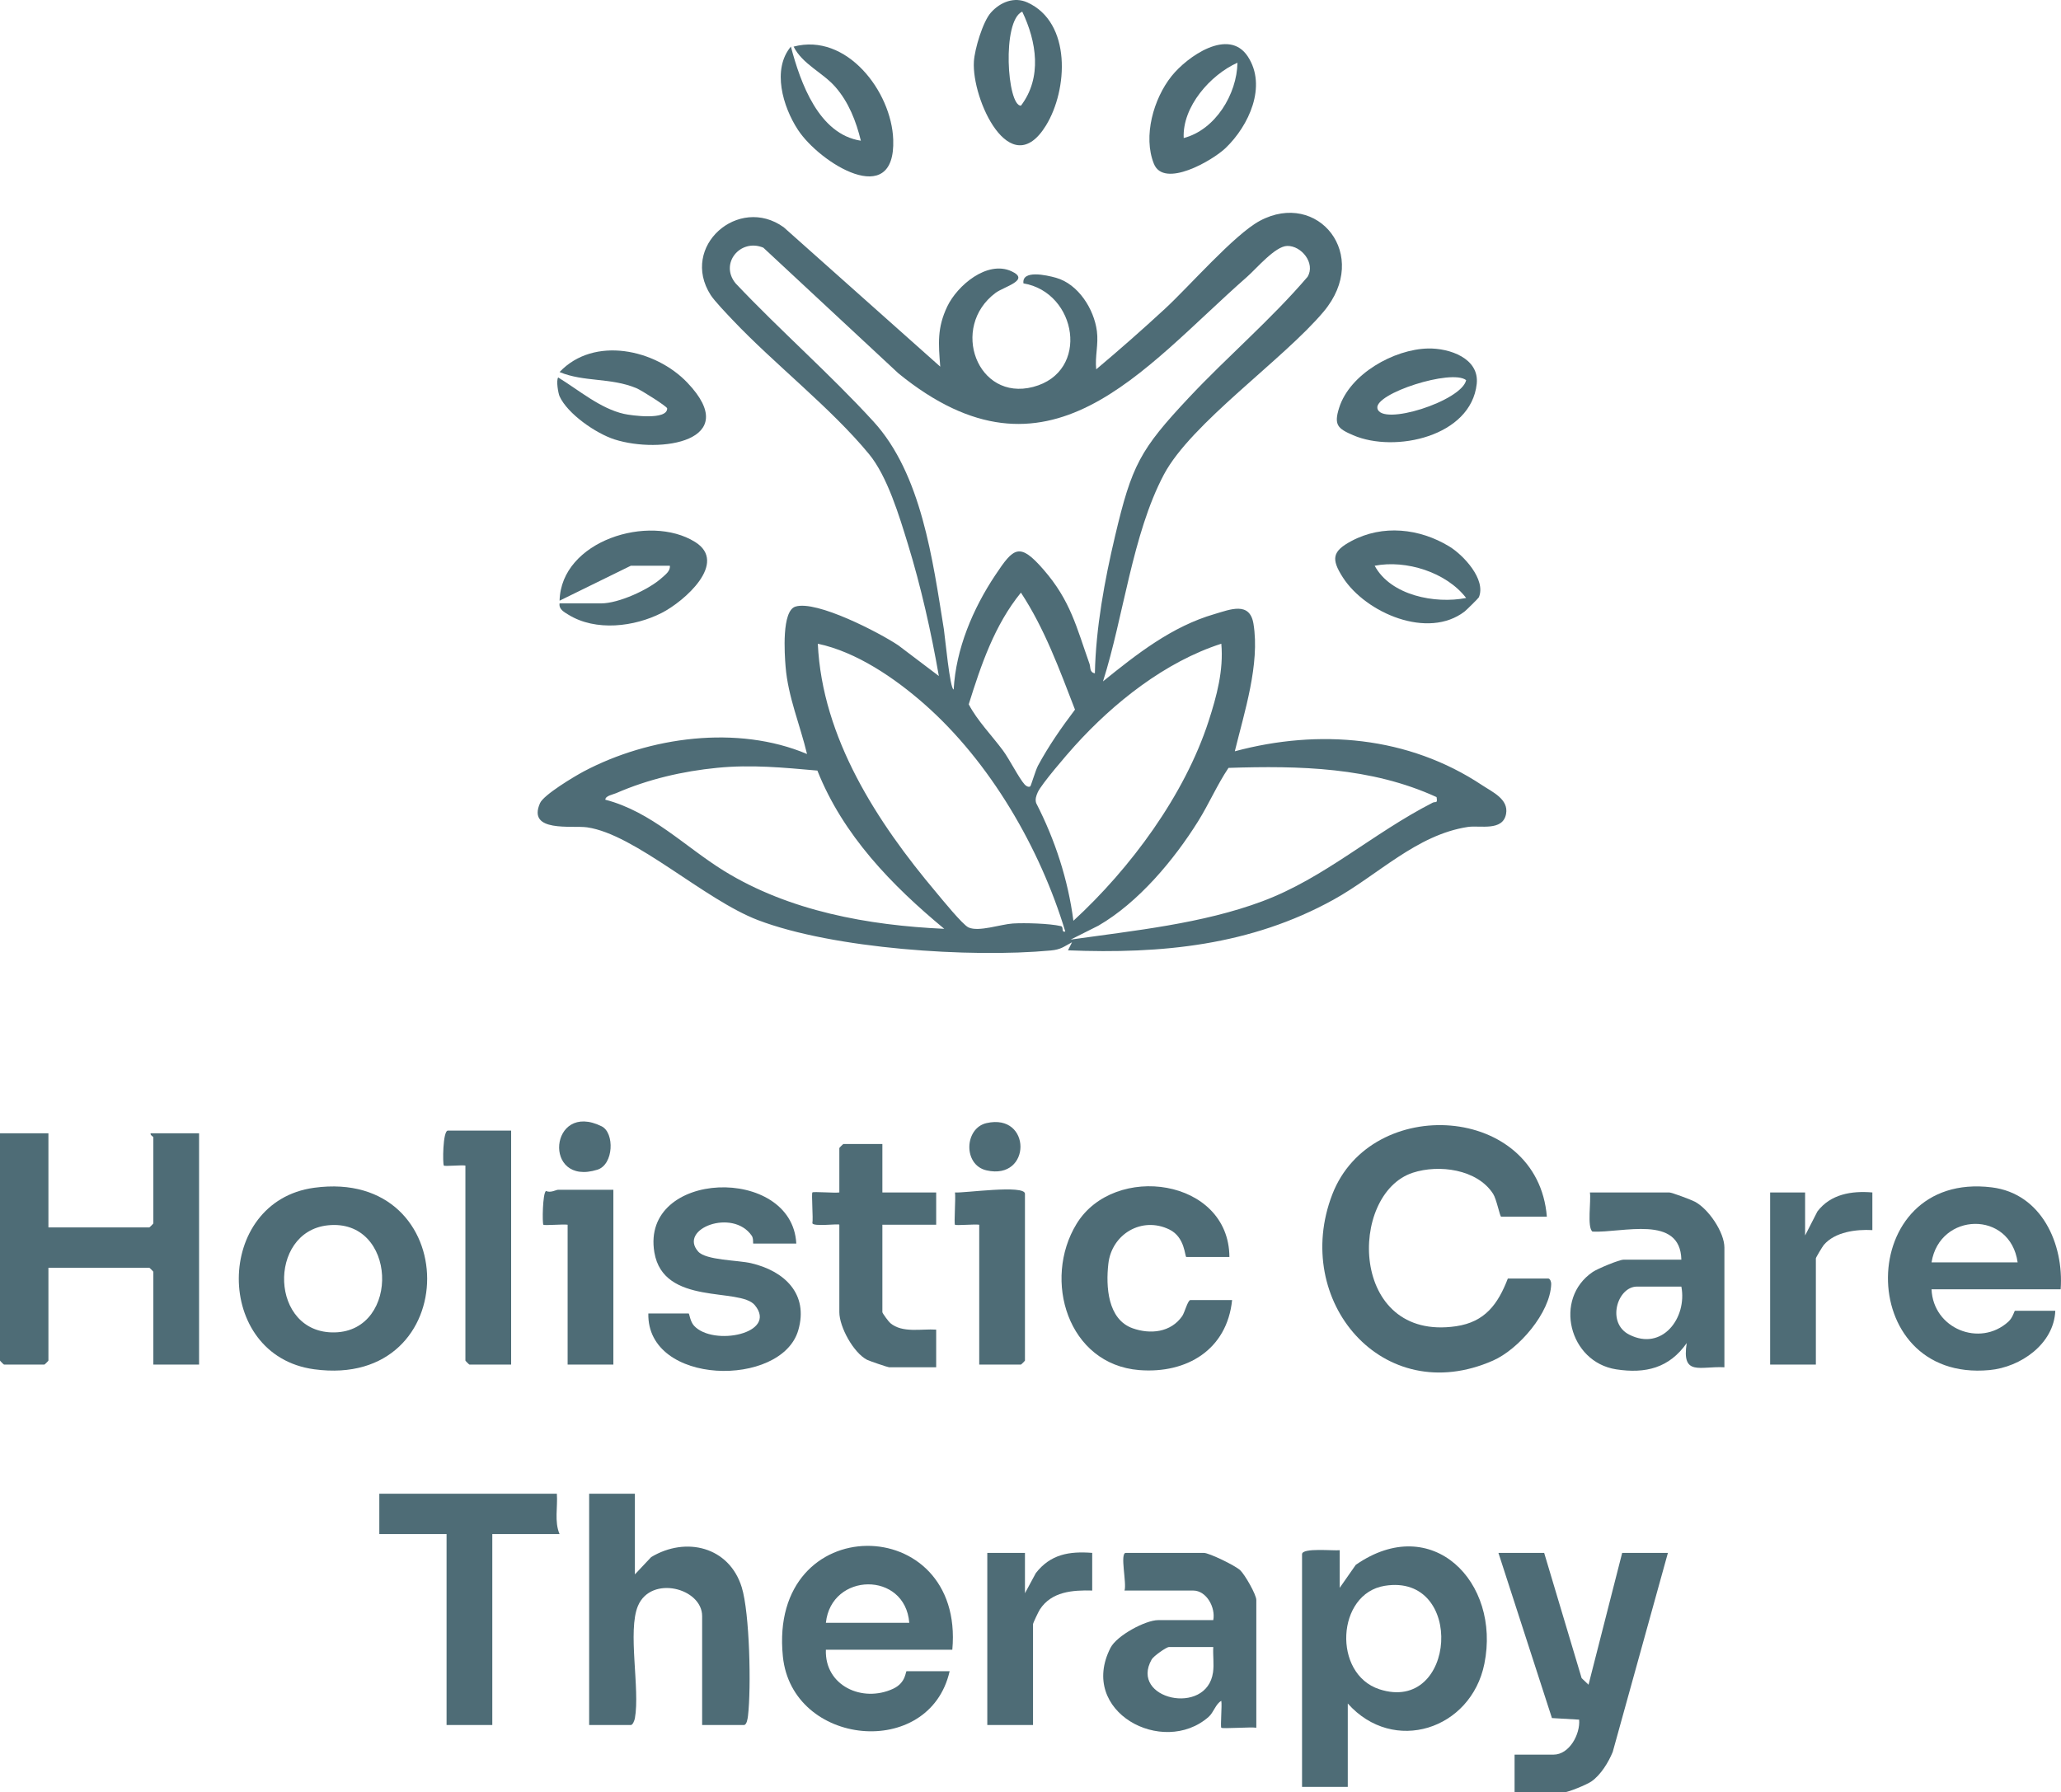 <svg xmlns="http://www.w3.org/2000/svg" id="Capa_2" data-name="Capa 2" viewBox="0 0 766.12 666.32"><defs><style>      .cls-1 {        fill: #4e6c76;      }    </style></defs><g id="Capa_1-2" data-name="Capa 1"><g><path class="cls-1" d="M218.24,307.58c17.85,2.55,43.56,26.88,63.51,34.49,28.03,10.69,78.88,14.08,108.8,11.3,3.82-.36,4.74-1.35,7.94-3.06l-1.49,3c34.83,1.39,67.88-1.82,98.67-18.82,16.48-9.1,30.83-24.13,49.95-27.05,4.48-.68,13.02,1.73,14.22-4.86,1.01-5.5-5.13-8.15-8.92-10.68-27.41-18.21-60.55-21.01-91.91-12.59,3.52-14.46,9.4-32.43,6.93-47.43-1.38-8.39-8.71-5.27-14.47-3.59-15.87,4.6-28.88,14.86-41.46,25.03,7.63-23.9,10.9-54.73,22.62-76.87,10.12-19.12,44.39-42.73,59.4-60.6,17.66-21.05-2.18-45.31-23.74-33.74-9.46,5.08-26.34,24.49-35.28,32.72-8.31,7.67-16.86,15.2-25.52,22.48-.52-4.9.91-9.14.25-14.23-1.07-8.2-6.92-17.48-15.19-19.81-3.63-1.02-12.75-3.03-12.11,2.08,19.92,3.34,24.93,32.93,3.59,38.5-20.76,5.42-31.02-22.21-13.96-34.96,3.19-2.38,13.11-4.74,5.91-8.05-9.03-4.14-20.13,5.29-23.86,13.1-3.81,8-3.27,13.82-2.61,22.37l-58.18-51.82c-16.78-12.07-38.69,7.11-27.17,25.17,1.42,2.23,6.1,7.1,8.19,9.31,15.52,16.39,36.49,32.63,50.67,49.83,6.85,8.3,11.28,23.11,14.48,33.52,4.85,15.8,8.65,32.71,11.49,49l-15.08-11.41c-7.12-4.77-30.34-16.8-38.21-14.4-5.17,1.57-4.06,17.55-3.68,22.29.9,11.25,5.39,21.69,7.97,32.52-25.79-10.91-58.69-6.41-83.01,6.48-3.45,1.83-14.86,8.66-16.24,11.78-4.88,11.06,11.9,8.2,17.5,9ZM534,296.34c.47,2.59-.38,1.54-1.42,2.07-22.35,11.42-40.14,27.99-63.33,36.66-22.36,8.36-47.67,10.9-71.25,14.24l10.31-5.18c14.85-8.6,28.08-24.41,37.11-38.89,4.02-6.46,7.01-13.46,11.24-19.76,26.37-.86,53.02-.29,77.34,10.86ZM453.99,239.32c.89,9.88-1.71,19.47-4.72,28.77-8.95,27.58-29.08,54.78-50.26,74.23-1.98-15.23-6.81-30.08-13.84-43.75-.45-1.46,0-2.67.57-3.99,1.33-3.02,10.94-14.17,13.75-17.27,14.55-16.11,33.67-31.29,54.5-37.99ZM382.99,292.32c-.43.41-1.37.13-2.07-.63-2.11-2.29-5.65-9.38-8.1-12.69-4.22-5.68-9.59-11.15-12.72-17.16,4.6-14.69,9.57-29.43,19.4-41.52,8.82,13.39,14.34,28.61,20.1,43.5-5.05,6.68-9.77,13.45-13.76,20.84-.87,1.62-2.56,7.38-2.85,7.66ZM324.65,156.67c-16.23-17.73-34.66-33.81-51.19-51.31-6.1-7.37,1.76-16.85,10.29-13.28l50.24,46.75c55.76,45.39,90.31-1.42,129.59-35.93,3.51-3.08,10.42-11.37,14.9-11.47,5.29-.12,10.57,6.42,7.59,11.46-13.63,15.96-29.77,29.63-44.1,44.9-18.21,19.41-21.25,25.15-27.48,51.52-3.89,16.43-7.14,34.16-7.5,51.01-2.06-.36-1.54-2.22-1.99-3.5-4.85-13.67-7.05-23.47-17.03-34.97-9.04-10.43-11.18-8.27-17.99,1.95-8.36,12.53-14.65,27.45-15.48,42.53-1.39,0-3.24-19.86-3.64-22.37-4.15-25.71-8.29-57.73-26.21-77.29ZM343.58,261.74c24.44,21.48,43.05,53.55,52.41,84.57-1.65.44-.44-1.74-1.64-2.01-4.33-.99-13.3-1.24-17.84-.97-4.48.28-12.7,3.21-16.49,1.47-2.2-1.01-9.84-10.45-11.99-13.01-21.96-26.07-42.39-57.43-44.03-92.47,14.35,3.03,28.61,12.77,39.58,22.42ZM229.05,294.87c11.83-5.17,24.71-8.16,37.58-9.42,12.75-1.25,24.49-.09,37.21,1.03,9.52,23.99,27.63,42.66,47.16,58.83-28.21-1.28-57.62-6.56-81.92-21.57-14.5-8.97-26.84-21.95-44.07-26.43.03-1.48,2.81-1.9,4.04-2.44Z"></path><path class="cls-1" d="M57,422.82v32c0,.11-1.39,1.5-1.5,1.5H18v-35H0v84.5c0,.11,1.39,1.5,1.5,1.5h15c.11,0,1.5-1.39,1.5-1.5v-34.5h37.5c.11,0,1.5,1.39,1.5,1.5v34.5h17v-86h-18c-.27.73,1,1.2,1,1.5Z"></path><path class="cls-1" d="M576.62,477.38c.03-.85-.43-2.06-1.12-2.06h-15c-3.66,9.5-8.47,16.16-19.26,17.74-39.72,5.83-40.17-49.19-16.07-57.07,9.7-3.17,23.92-1.33,29.84,7.82,1.3,1.99,2.54,8.51,2.99,8.51h17c-3.37-41.83-65.32-45.7-79.76-8.26-15.21,39.45,18.75,79.85,59.76,61.76,9.51-4.19,21.28-17.75,21.62-28.44Z"></path><path class="cls-1" d="M503.96,581.78l-5.96,8.54v-14c-2.16.3-14-1.02-14,1.5v86.5h17v-31c16.97,19.07,45.81,9.7,50.77-14.74,6.18-30.45-19.47-56.54-47.81-36.8ZM512.78,628.03c-17.49-5.67-16.03-35.59,1.96-38.47,29.96-4.81,26.63,47.74-1.96,38.47Z"></path><path class="cls-1" d="M242.06,578.88l-6.06,6.44v-30h-17v86h15.5c.7,0,1.35-1.67,1.5-2.5,1.98-10.84-2.81-32.55,1.16-41.84,4.91-11.48,23.84-6.57,23.84,3.84v40.5h15.5c1.1,0,1.43-2.44,1.55-3.45,1.21-10.32.65-38.12-2.33-47.77-4.66-15.08-20.75-18.99-33.66-11.22Z"></path><path class="cls-1" d="M116.76,441.58c-37.17,5.06-37.48,62.38,0,67.48,56.18,7.65,55.89-75.09,0-67.48ZM124.46,495.35c-24.23.58-25.1-37.35-2.68-39.8,25.85-2.81,27.24,39.21,2.68,39.8Z"></path><path class="cls-1" d="M740.39,441.43c-51-6.3-51.64,72.66-.85,67.93,11.56-1.07,23.95-9.71,24.46-22.04h-15c-.24,0-.73,2.48-2.45,4.05-10.63,9.64-27.97,2.57-28.55-12.05h48c1.22-16.86-7.08-35.6-25.61-37.89ZM718,469.32c2.98-18.69,29.25-19.48,32,0h-32Z"></path><path class="cls-1" d="M291.01,615.81c3.39,33.51,54.5,38.49,61.99,5.51h-16c-.43,0-.15,4.25-4.99,6.51-11.46,5.33-25.52-1.13-25.01-14.51h47c4.68-51.44-68.53-52.35-62.99,2.49ZM307,603.32c1.98-18.82,29.45-19.31,31,0h-31Z"></path><path class="cls-1" d="M590.49,626.33l-2.56-2.44-13.93-46.57h-17l19.89,61.41,10.11.59c.46,5.37-3.62,13-9.5,13h-14.5v14h18.5c1.48,0,8.38-2.87,10.01-3.99,3.51-2.42,6.38-7.12,7.98-11.02l20.51-73.99h-17l-12.51,49.01Z"></path><path class="cls-1" d="M630.05,446.77c-1.35-.72-8.61-3.45-9.55-3.45h-29.5c.52,2.98-1.14,13.05.97,14.56,11.16.52,32.66-6.43,33.03,10.44h-21.5c-1.64,0-9.66,3.36-11.44,4.56-14.69,9.97-8.8,33.47,8.68,36.2,10.98,1.71,19.8-.53,26.25-9.76-1.97,12.48,4.99,8.5,14.01,9v-44.5c0-5.67-5.85-14.32-10.95-17.05ZM605.63,496.19c-8.62-4.38-4.4-17.87,2.87-17.87h16.5c2.22,11.63-7.13,24.09-19.37,17.87Z"></path><path class="cls-1" d="M447.5,577.32h-29c-2.33,0,.43,11.41-.5,14h25.5c5.03,0,8.4,6.35,7.5,11h-20.5c-4.66,0-15.35,5.7-17.7,10.3-12.13,23.74,19.45,40.56,36.43,25.71,1.93-1.68,2.65-4.86,4.76-6,.31,1.68-.39,9.6,0,10,.46.45,11-.35,13.01-.01v-47.5c0-1.98-4.22-9.36-5.97-11.03-1.82-1.75-11.58-6.47-13.53-6.47ZM450.91,621.73c-2.32,16.47-31.21,9.99-22.8-4.8.73-1.28,5.51-4.61,6.39-4.61h16.5c-.18,3.09.34,6.34-.09,9.41Z"></path><path class="cls-1" d="M257.97,492.85c-1.45-1.59-1.72-4.53-1.97-4.53h-15c-.57,26.92,49.5,27.68,55.73,6.24,3.94-13.56-5.19-22.06-17.53-24.94-4.97-1.16-16.77-1.06-19.67-4.33-7.46-8.41,12.8-16.22,19.92-5.87.69,1,.4,2.9.55,2.9h16c-1.5-29.24-57.93-27.49-52.76,3.27,3.38,20.07,31.78,12.88,37.35,19.64,8.68,10.54-15.51,15.42-22.62,7.62Z"></path><path class="cls-1" d="M434.71,457.11c5.91,2.9,5.67,10.21,6.29,10.21h16c-.16-29.25-42.85-35.19-56.82-12.32-12.72,20.83-3.23,52.23,23.28,54.36,17.69,1.41,32.67-7.6,34.54-26.04h-15.5c-.96,0-2.16,4.69-3.04,5.96-4.23,6.1-11.85,6.88-18.45,4.53-9.28-3.31-9.98-15.54-9.01-23.99,1.26-11.06,12.49-17.72,22.71-12.71Z"></path><path class="cls-1" d="M207,555.32h-66v15h25v71h17v-71h25c-1.99-4.69-.63-10.03-1-15Z"></path><path class="cls-1" d="M348,455.32v-12h-20v-18h-14.5c-.11,0-1.5,1.39-1.5,1.5v16.5c-1.69.28-9.62-.39-10.01-.01-.41.42.33,9.6-.01,11.43.21,1.41,10.02.08,10.02.58v32.5c0,5.45,5.21,15.07,10.29,17.71.91.46,7.75,2.79,8.21,2.79h17.5v-14c-5.45-.37-12.58,1.38-17.06-2.44-.64-.54-2.94-3.64-2.94-4.06v-32.5h20Z"></path><path class="cls-1" d="M173,433.32v72.5c0,.11,1.39,1.5,1.5,1.5h15.5v-87h-23.5c-1.95,0-1.98,12.53-1.51,13.01.36.35,6.53-.26,8.01-.01Z"></path><path class="cls-1" d="M385.03,584.85l-4.03,7.47v-15h-14v64h17v-37.5c0-.41,2.03-4.67,2.54-5.46,4.33-6.66,12.14-7.24,19.46-7.04v-14c-8.53-.66-15.51.5-20.97,7.53Z"></path><path class="cls-1" d="M675.57,450.39l-4.57,8.93v-16h-13v64h17v-39.5c0-.29,2.45-4.4,2.98-5.02,4.15-4.83,12-5.82,18.02-5.48v-14c-7.71-.66-15.53.62-20.43,7.07Z"></path><path class="cls-1" d="M228,507.32v-65h-20.5c-.79,0-2.84,1.28-4.54.45-1.28.8-1.42,12.1-.97,12.56.37.36,7.42-.28,9.01-.01v52h17Z"></path><path class="cls-1" d="M379.5,507.32c.11,0,1.5-1.39,1.5-1.5v-62c0-3.51-22.86-.18-26.01-.5.32,1.89-.42,11.58,0,12.01.37.36,7.42-.28,9.01-.01v52h15.5Z"></path><path class="cls-1" d="M246.01,214.83c-4.84,4.4-16.06,9.49-22.51,9.49h-15.5c-.33,2.22,1.78,3.27,3.29,4.21,10.15,6.28,24.5,4.53,34.73-.69,8.29-4.24,24.8-18.62,12.33-26.37-17.03-10.6-49.81-.44-50.34,21.85l26.49-13h14.5c.24,1.99-1.69,3.33-2.99,4.51Z"></path><path class="cls-1" d="M332.03,51.88c-.63-17.87-17.34-39.79-37.03-34.55,3.35,6.6,10.76,9.57,15.51,14.98,4.98,5.68,7.73,12.79,9.49,20-15.63-2.37-22.44-21.46-26.01-34.99-7.09,8.44-3.01,22.33,2.6,30.91,8.08,12.37,36.36,30.04,35.44,3.65Z"></path><path class="cls-1" d="M228.45,163.37c16.92,5.41,47.79.67,27.08-21.08-11.86-12.46-34.74-17.48-47.53-3.97,9.1,3.78,18.88,1.99,28.53,5.97,1.89.78,11.47,6.85,11.48,7.54.06,4.51-13.39,2.64-16.06,2.04-8.85-1.99-16.84-8.9-24.46-13.54-.83,1.19.04,5.95.51,6.99,2.99,6.59,13.6,13.86,20.45,16.05Z"></path><path class="cls-1" d="M388.82,46.64c8.16-13.28,9.54-38.27-6.91-45.73-4.89-2.22-10.07-.15-13.56,3.76-3.03,3.38-6.05,13.62-6.33,18.17-.89,14.04,13.52,45.4,26.8,23.8ZM379.99,4.32c5.32,11.12,7.48,24.51-.49,34.98-5.13.02-7.15-31.55.49-34.98Z"></path><path class="cls-1" d="M455.65,54.97c8.53-8.21,15.44-22.93,8.18-33.98-7.12-10.86-22.55.07-28.34,7.32-6.68,8.36-10.68,22.36-6.56,32.58,3.71,9.25,21.75-1.14,26.72-5.92ZM459.99,23.32c-.19,11.68-8.2,24.93-19.98,28-.57-11.68,9.99-23.55,19.98-28Z"></path><path class="cls-1" d="M503.01,161.81c15.56,6.69,43.81.48,45.92-19.09,1.02-9.51-10.1-13.33-18.11-13.16-12.63.28-29.05,9.44-33.03,22.04-2.05,6.45-.48,7.75,5.22,10.21ZM545,141.33c-1.64,7.75-31.56,17.31-32.99,10.48-1.17-5.52,27.64-14.76,32.99-10.48Z"></path><path class="cls-1" d="M538.69,203.13c-11.03-6.69-24.72-8.21-36.36-1.98-7.04,3.77-7.61,6.6-3.17,13.51,8.54,13.27,31.7,23.19,45.32,12.64.6-.47,5.09-4.89,5.24-5.23,2.81-6.63-5.78-15.77-11.03-18.94ZM511,210.33c11.65-2.28,26.65,2.4,34,11.98-11.48,2.27-28.02-.89-34-11.98Z"></path><path class="cls-1" d="M222.05,434.87c6.11-1.91,6.44-13.74,1.59-16.14-19.38-9.59-22.11,22.53-1.59,16.14Z"></path><path class="cls-1" d="M366.71,417.54c-8.24,1.87-8.78,15.57,0,17.57,16.82,3.83,16.83-21.41,0-17.57Z"></path></g></g></svg>